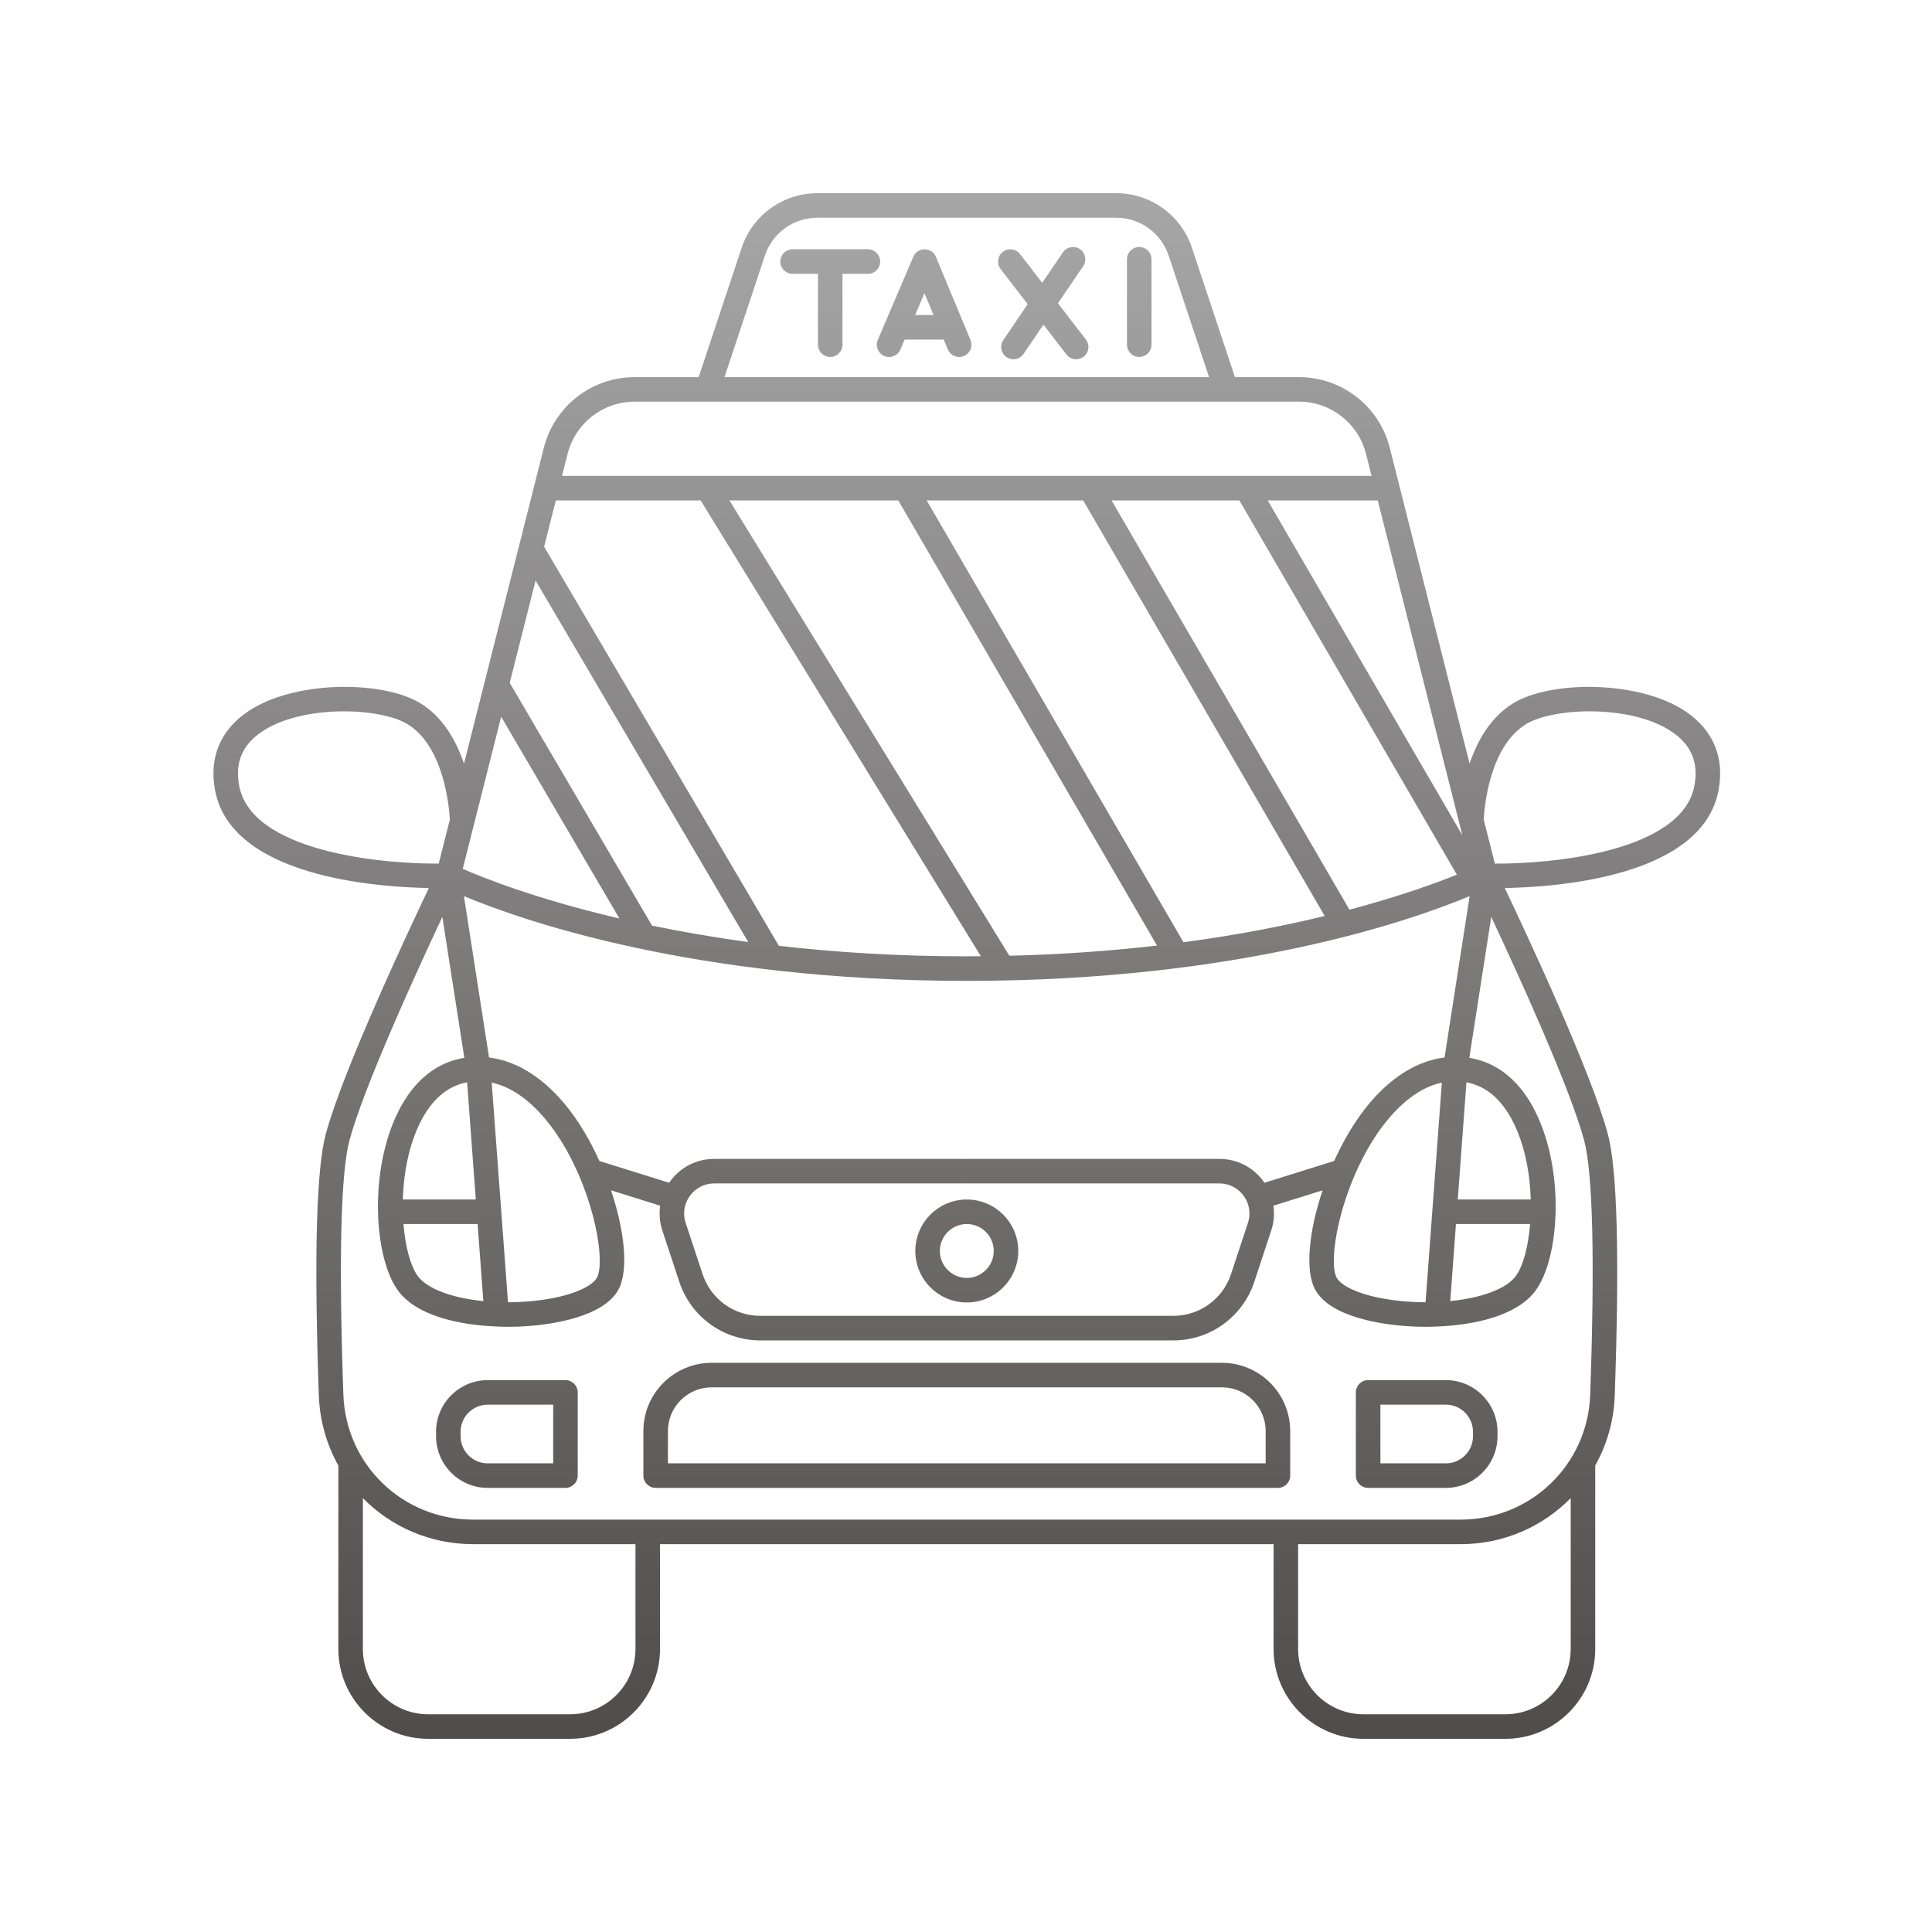 <?xml version="1.0" encoding="UTF-8"?>
<svg xmlns="http://www.w3.org/2000/svg" xmlns:xlink="http://www.w3.org/1999/xlink" width="1000" zoomAndPan="magnify" viewBox="0 0 750 750" height="1000" preserveAspectRatio="xMidYMid meet" version="1.0">
  <defs>
    <clipPath id="f37c143680">
      <path d="M 82 75 L 668 75 L 668 675 L 82 675 Z M 82 75 " clip-rule="nonzero"></path>
    </clipPath>
    <clipPath id="937f920f2d">
      <path d="M 375.309 505.613 C 386.328 505.613 395.293 496.648 395.293 485.629 C 395.293 474.613 386.328 465.648 375.309 465.648 C 364.289 465.648 355.324 474.613 355.324 485.629 C 355.324 496.648 364.289 505.613 375.309 505.613 Z M 375.309 475.168 C 381.074 475.168 385.77 479.855 385.77 485.625 C 385.77 491.395 381.078 496.086 375.309 496.086 C 369.535 496.086 364.848 491.395 364.848 485.625 C 364.848 479.863 369.535 475.168 375.309 475.168 Z M 474.352 529.039 L 276.258 529.039 C 261.648 529.039 249.762 540.922 249.762 555.535 L 249.762 572.832 C 249.762 575.465 251.895 577.594 254.523 577.594 L 496.09 577.594 C 498.719 577.594 500.852 575.465 500.852 572.832 L 500.852 555.535 C 500.852 540.922 488.965 529.039 474.352 529.039 Z M 491.328 568.07 L 259.285 568.07 L 259.285 555.535 C 259.285 546.172 266.898 538.562 276.258 538.562 L 474.352 538.562 C 483.707 538.562 491.324 546.176 491.324 555.535 L 491.324 568.07 Z M 561.285 535.766 L 531.105 535.766 C 528.477 535.766 526.34 537.895 526.34 540.527 L 526.34 572.832 C 526.34 575.465 528.477 577.594 531.105 577.594 L 561.285 577.594 C 572.336 577.594 581.332 568.602 581.332 557.547 L 581.332 555.812 C 581.332 544.758 572.336 535.766 561.285 535.766 Z M 571.809 557.547 C 571.809 563.352 567.09 568.07 561.285 568.07 L 535.867 568.07 L 535.867 545.289 L 561.285 545.289 C 567.09 545.289 571.809 550.008 571.809 555.812 Z M 219.508 535.766 L 189.328 535.766 C 178.273 535.766 169.281 544.762 169.281 555.812 L 169.281 557.547 C 169.281 568.602 178.273 577.594 189.328 577.594 L 219.508 577.594 C 222.137 577.594 224.27 575.465 224.27 572.832 L 224.27 540.527 C 224.27 537.895 222.137 535.766 219.508 535.766 Z M 214.746 568.07 L 189.328 568.07 C 183.523 568.07 178.805 563.352 178.805 557.547 L 178.805 555.812 C 178.805 550.008 183.523 545.289 189.328 545.289 L 214.746 545.289 Z M 654.781 276.477 C 636.898 264.039 602.375 264.078 587.703 272.84 C 578.672 278.23 573.484 287.59 570.488 296.449 L 539.52 173.883 C 535.434 157.703 520.918 146.398 504.227 146.398 L 479.398 146.398 L 462.703 96.199 C 458.484 83.52 446.672 75 433.309 75 L 317.305 75 C 303.941 75 292.129 83.52 287.91 96.199 L 271.219 146.398 L 246.391 146.398 C 229.699 146.398 215.184 157.699 211.098 173.883 L 188.176 264.602 C 188.176 264.602 188.176 264.602 188.176 264.605 L 180.129 296.449 C 177.133 287.59 171.945 278.23 162.914 272.84 C 148.246 264.078 113.719 264.027 95.836 276.477 C 85.426 283.719 81.156 294.176 83.477 306.719 C 89.68 340.211 145.57 344.363 166.477 344.734 C 157.496 363.594 133 416.047 126.477 440.18 C 122.789 453.809 121.879 487.977 123.773 541.734 C 124.121 551.625 126.84 560.848 131.348 568.906 L 131.348 640.145 C 131.348 659.363 146.984 675 166.203 675 L 221.352 675 C 240.574 675 256.215 659.363 256.215 640.145 L 256.215 599.441 L 494.402 599.441 L 494.402 640.145 C 494.402 659.363 510.043 675 529.266 675 L 584.414 675 C 603.637 675 619.27 659.363 619.27 640.145 L 619.27 568.906 C 623.773 560.848 626.496 551.629 626.84 541.734 C 628.73 487.977 627.828 453.809 624.148 440.18 C 617.629 416.047 593.129 363.594 584.148 344.734 C 605.051 344.363 660.941 340.211 667.148 306.723 C 669.461 294.172 665.188 283.715 654.781 276.477 Z M 531.918 444.348 C 536.793 436.172 546.484 423.105 559.723 420.27 L 553.402 505.543 C 551.105 505.535 548.762 505.449 546.398 505.277 C 530.305 504.105 520.855 499.656 518.895 496.027 C 515.566 489.863 519.66 464.898 531.918 444.348 Z M 565.199 475.168 L 593.984 475.168 C 593.27 484.082 591.223 491.609 588.367 495.441 C 584.68 500.387 574.969 503.887 562.984 505.086 Z M 565.902 465.645 L 569.27 420.145 C 576.855 421.562 582.969 426.738 587.457 435.68 C 591.914 444.566 593.941 455.457 594.238 465.645 Z M 560.773 410.523 C 547.012 412.219 533.988 422.285 523.738 439.473 C 521.598 443.059 519.664 446.84 517.918 450.691 L 490.832 459.152 C 490.723 458.996 490.637 458.824 490.523 458.668 C 486.488 453.086 480.223 449.887 473.336 449.887 L 375.879 449.887 C 375.684 449.887 375.496 449.898 375.305 449.918 C 375.113 449.898 374.922 449.887 374.727 449.887 L 277.27 449.887 C 270.383 449.887 264.117 453.086 260.086 458.668 C 259.969 458.824 259.883 458.992 259.773 459.152 L 232.688 450.691 C 230.941 446.84 229.008 443.059 226.871 439.473 C 216.621 422.297 203.605 412.23 189.852 410.527 L 180.094 347.875 C 202.383 357.188 269.309 380.77 375.305 380.77 C 481.301 380.77 548.227 357.188 570.512 347.875 Z M 267.805 464.242 C 270.027 461.168 273.477 459.406 277.27 459.406 L 374.73 459.406 C 374.926 459.406 375.117 459.391 375.309 459.371 C 375.5 459.391 375.688 459.406 375.883 459.406 L 473.348 459.406 C 477.141 459.406 480.59 461.168 482.812 464.242 C 485.035 467.32 485.629 471.148 484.438 474.754 L 477.871 494.629 C 474.676 504.305 465.676 510.809 455.48 510.809 L 295.137 510.809 C 284.941 510.809 275.945 504.305 272.746 494.629 L 266.18 474.754 C 264.988 471.148 265.586 467.32 267.805 464.242 Z M 181.332 420.148 L 184.703 465.645 L 156.375 465.645 C 156.672 455.457 158.703 444.566 163.156 435.68 C 167.641 426.746 173.758 421.57 181.332 420.148 Z M 185.41 475.168 L 187.629 505.09 C 175.637 503.891 165.934 500.387 162.246 495.441 C 159.391 491.609 157.34 484.082 156.629 475.168 Z M 197.207 505.547 L 190.879 420.27 C 204.121 423.094 213.816 436.172 218.695 444.348 C 230.953 464.895 235.047 489.863 231.719 496.023 C 229.758 499.66 220.309 504.105 204.215 505.277 C 201.852 505.453 199.508 505.539 197.207 505.547 Z M 194.551 278.242 L 240.453 356.559 C 208.094 349 187.383 340.676 179.637 337.277 Z M 207.914 225.367 L 290.445 365.691 C 276.844 363.848 264.41 361.668 253.117 359.332 L 197.875 265.078 Z M 215.773 194.258 L 271.988 194.258 L 380.766 371.199 C 378.941 371.215 377.152 371.246 375.309 371.246 C 348.461 371.246 324.117 369.656 302.359 367.168 L 211.23 212.23 Z M 375.309 194.258 L 420.484 194.258 L 514.25 355.582 C 498.77 359.34 480.461 362.973 459.426 365.789 L 359.727 194.258 Z M 567.699 324.281 L 492.121 194.258 L 534.84 194.258 Z M 481.105 194.258 L 565.551 339.547 C 557.262 342.895 543.238 347.992 523.852 353.145 L 431.5 194.258 Z M 348.703 194.258 L 449.148 367.066 C 431.719 369.09 412.574 370.516 391.832 371.023 L 283.164 194.258 Z M 296.941 99.203 C 299.867 90.422 308.047 84.523 317.305 84.523 L 433.309 84.523 C 442.566 84.523 450.746 90.422 453.664 99.203 L 469.359 146.398 L 281.25 146.398 Z M 220.332 176.215 C 223.352 164.266 234.066 155.922 246.391 155.922 L 504.227 155.922 C 516.551 155.922 527.266 164.266 530.285 176.215 L 532.438 184.734 L 218.18 184.734 Z M 92.836 304.98 C 91.199 296.152 93.957 289.383 101.27 284.297 C 116.867 273.438 147.223 274.566 158.027 281.016 C 172.578 289.703 174.434 314.195 174.637 318.156 L 170.316 335.254 C 147.371 335.387 97.562 330.484 92.836 304.98 Z M 246.684 640.145 C 246.684 654.113 235.316 665.477 221.348 665.477 L 166.203 665.477 C 152.23 665.477 140.871 654.109 140.871 640.145 L 140.871 581.562 C 151.727 592.609 166.828 599.441 183.613 599.441 L 246.688 599.441 L 246.688 640.145 Z M 609.742 640.145 C 609.742 654.113 598.375 665.477 584.41 665.477 L 529.266 665.477 C 515.293 665.477 503.926 654.109 503.926 640.145 L 503.926 599.441 L 567.004 599.441 C 583.785 599.441 598.891 592.609 609.746 581.562 L 609.746 640.145 Z M 617.316 541.395 C 616.359 568.605 594.262 589.914 567.004 589.914 L 183.609 589.914 C 156.352 589.914 134.25 568.602 133.293 541.395 C 131.461 489.332 132.281 455.191 135.664 442.66 C 141.227 422.07 161.188 378.363 171.719 355.938 L 180.25 410.648 C 169.426 412.41 160.637 419.477 154.652 431.414 C 143.062 454.52 145.152 488.453 154.613 501.137 C 161.656 510.586 177.605 514.34 192.617 514.941 C 192.676 514.941 192.723 514.977 192.781 514.977 C 192.898 514.977 193.02 514.973 193.137 514.961 C 193.141 514.961 193.141 514.961 193.148 514.961 C 194.453 515.008 195.762 515.07 197.043 515.07 C 199.75 515.07 202.398 514.973 204.918 514.785 C 213.527 514.156 234.188 511.508 240.109 500.559 C 244.062 493.238 242.535 477.914 237.195 462.078 L 256.281 468.039 C 255.812 471.234 256.086 474.543 257.148 477.746 L 263.715 497.625 C 268.203 511.215 280.836 520.344 295.148 520.344 L 455.477 520.344 C 469.785 520.344 482.418 511.215 486.91 497.625 L 493.477 477.746 C 494.535 474.539 494.805 471.234 494.34 468.039 L 513.434 462.078 C 508.086 477.914 506.562 493.238 510.512 500.562 C 516.434 511.516 537.094 514.156 545.703 514.785 C 548.223 514.965 550.867 515.07 553.578 515.07 C 554.859 515.07 556.172 515.008 557.477 514.961 C 557.48 514.961 557.48 514.961 557.484 514.961 C 557.605 514.973 557.723 514.977 557.84 514.977 C 557.898 514.977 557.945 514.949 558.004 514.941 C 573.012 514.34 588.961 510.586 596.008 501.137 C 605.469 488.453 607.562 454.52 595.969 431.414 C 589.984 419.48 581.199 412.418 570.383 410.652 L 578.902 355.949 C 589.434 378.371 609.391 422.078 614.953 442.668 C 618.332 455.195 619.156 489.34 617.316 541.395 Z M 657.773 304.984 C 653.062 330.453 603.246 335.391 580.293 335.254 L 575.977 318.156 C 576.172 314.223 577.965 289.738 592.586 281.008 C 603.391 274.559 633.746 273.438 649.344 284.289 C 656.656 289.383 659.414 296.148 657.773 304.984 Z M 341.684 101.535 C 341.684 104.168 339.551 106.297 336.922 106.297 L 327.055 106.297 L 327.055 133.805 C 327.055 136.438 324.922 138.566 322.293 138.566 C 319.664 138.566 317.531 136.438 317.531 133.805 L 317.531 106.297 L 307.664 106.297 C 305.035 106.297 302.902 104.168 302.902 101.535 C 302.902 98.898 305.035 96.77 307.664 96.77 L 336.926 96.77 C 339.551 96.77 341.684 98.906 341.684 101.535 Z M 376.742 131.98 L 373.934 125.223 C 373.926 125.215 373.922 125.203 373.918 125.195 L 363.324 99.711 C 362.59 97.941 360.867 96.785 358.953 96.777 C 358.945 96.777 358.938 96.777 358.926 96.777 C 357.023 96.777 355.301 97.914 354.551 99.668 L 343.648 125.199 C 343.641 125.203 343.641 125.211 343.637 125.219 L 340.766 131.941 C 339.73 134.363 340.855 137.16 343.27 138.195 C 345.695 139.23 348.484 138.102 349.523 135.688 L 351.172 131.828 L 366.367 131.828 L 367.953 135.645 C 368.715 137.477 370.484 138.578 372.352 138.578 C 372.961 138.578 373.578 138.461 374.176 138.215 C 376.605 137.195 377.75 134.41 376.742 131.98 Z M 355.238 122.301 L 358.871 113.801 L 362.402 122.301 Z M 388.438 104.441 C 386.832 102.355 387.219 99.371 389.305 97.766 C 391.383 96.152 394.375 96.539 395.98 98.633 L 404.578 109.797 L 412.605 97.977 C 414.086 95.801 417.047 95.234 419.219 96.711 C 421.395 98.188 421.961 101.148 420.484 103.324 L 410.699 117.738 L 421.531 131.801 C 423.137 133.887 422.75 136.871 420.664 138.477 C 419.801 139.148 418.781 139.465 417.762 139.465 C 416.336 139.465 414.922 138.828 413.988 137.609 L 405.066 126.027 L 397.359 137.375 C 396.441 138.734 394.941 139.461 393.418 139.461 C 392.5 139.461 391.566 139.195 390.746 138.637 C 388.57 137.16 388.004 134.199 389.48 132.023 L 398.941 118.086 Z M 437.488 133.809 L 437.488 100.645 C 437.488 98.008 439.621 95.883 442.25 95.883 C 444.879 95.883 447.012 98.008 447.012 100.645 L 447.012 133.809 C 447.012 136.441 444.879 138.57 442.25 138.57 C 439.621 138.57 437.488 136.438 437.488 133.809 Z M 437.488 133.809 " clip-rule="nonzero"></path>
    </clipPath>
    <linearGradient x1="61.414" gradientTransform="matrix(4.762, 0, 0, 4.762, 82.856, 75)" y1="-0" x2="61.414" gradientUnits="userSpaceOnUse" y2="126" id="8803c62490">
      <stop stop-opacity="1" stop-color="rgb(65.099%, 65.099%, 65.099%)" offset="0"></stop>
      <stop stop-opacity="1" stop-color="rgb(64.969%, 64.961%, 64.961%)" offset="0.008"></stop>
      <stop stop-opacity="1" stop-color="rgb(64.708%, 64.685%, 64.685%)" offset="0.016"></stop>
      <stop stop-opacity="1" stop-color="rgb(64.449%, 64.409%, 64.409%)" offset="0.023"></stop>
      <stop stop-opacity="1" stop-color="rgb(64.188%, 64.133%, 64.133%)" offset="0.031"></stop>
      <stop stop-opacity="1" stop-color="rgb(63.928%, 63.858%, 63.858%)" offset="0.039"></stop>
      <stop stop-opacity="1" stop-color="rgb(63.667%, 63.582%, 63.582%)" offset="0.047"></stop>
      <stop stop-opacity="1" stop-color="rgb(63.408%, 63.306%, 63.306%)" offset="0.055"></stop>
      <stop stop-opacity="1" stop-color="rgb(63.147%, 63.031%, 63.031%)" offset="0.062"></stop>
      <stop stop-opacity="1" stop-color="rgb(62.888%, 62.755%, 62.755%)" offset="0.07"></stop>
      <stop stop-opacity="1" stop-color="rgb(62.627%, 62.479%, 62.479%)" offset="0.078"></stop>
      <stop stop-opacity="1" stop-color="rgb(62.367%, 62.202%, 62.202%)" offset="0.086"></stop>
      <stop stop-opacity="1" stop-color="rgb(62.106%, 61.928%, 61.928%)" offset="0.094"></stop>
      <stop stop-opacity="1" stop-color="rgb(61.847%, 61.652%, 61.652%)" offset="0.102"></stop>
      <stop stop-opacity="1" stop-color="rgb(61.586%, 61.375%, 61.375%)" offset="0.109"></stop>
      <stop stop-opacity="1" stop-color="rgb(61.327%, 61.099%, 61.099%)" offset="0.117"></stop>
      <stop stop-opacity="1" stop-color="rgb(61.067%, 60.825%, 60.825%)" offset="0.125"></stop>
      <stop stop-opacity="1" stop-color="rgb(60.806%, 60.548%, 60.548%)" offset="0.133"></stop>
      <stop stop-opacity="1" stop-color="rgb(60.547%, 60.272%, 60.272%)" offset="0.141"></stop>
      <stop stop-opacity="1" stop-color="rgb(60.286%, 59.996%, 59.996%)" offset="0.148"></stop>
      <stop stop-opacity="1" stop-color="rgb(60.027%, 59.721%, 59.721%)" offset="0.156"></stop>
      <stop stop-opacity="1" stop-color="rgb(59.766%, 59.445%, 59.445%)" offset="0.164"></stop>
      <stop stop-opacity="1" stop-color="rgb(59.506%, 59.169%, 59.169%)" offset="0.172"></stop>
      <stop stop-opacity="1" stop-color="rgb(59.245%, 58.894%, 58.894%)" offset="0.18"></stop>
      <stop stop-opacity="1" stop-color="rgb(58.986%, 58.618%, 58.618%)" offset="0.188"></stop>
      <stop stop-opacity="1" stop-color="rgb(58.725%, 58.342%, 58.342%)" offset="0.195"></stop>
      <stop stop-opacity="1" stop-color="rgb(58.466%, 58.066%, 58.066%)" offset="0.203"></stop>
      <stop stop-opacity="1" stop-color="rgb(58.205%, 57.791%, 57.791%)" offset="0.211"></stop>
      <stop stop-opacity="1" stop-color="rgb(57.945%, 57.515%, 57.515%)" offset="0.219"></stop>
      <stop stop-opacity="1" stop-color="rgb(57.684%, 57.239%, 57.239%)" offset="0.227"></stop>
      <stop stop-opacity="1" stop-color="rgb(57.425%, 56.963%, 56.963%)" offset="0.234"></stop>
      <stop stop-opacity="1" stop-color="rgb(57.164%, 56.688%, 56.688%)" offset="0.242"></stop>
      <stop stop-opacity="1" stop-color="rgb(56.905%, 56.412%, 56.412%)" offset="0.25"></stop>
      <stop stop-opacity="1" stop-color="rgb(56.644%, 56.136%, 56.136%)" offset="0.258"></stop>
      <stop stop-opacity="1" stop-color="rgb(56.384%, 55.859%, 55.859%)" offset="0.266"></stop>
      <stop stop-opacity="1" stop-color="rgb(56.123%, 55.585%, 55.585%)" offset="0.273"></stop>
      <stop stop-opacity="1" stop-color="rgb(55.864%, 55.309%, 55.309%)" offset="0.281"></stop>
      <stop stop-opacity="1" stop-color="rgb(55.603%, 55.032%, 55.032%)" offset="0.289"></stop>
      <stop stop-opacity="1" stop-color="rgb(55.344%, 54.756%, 54.756%)" offset="0.297"></stop>
      <stop stop-opacity="1" stop-color="rgb(55.083%, 54.482%, 54.482%)" offset="0.305"></stop>
      <stop stop-opacity="1" stop-color="rgb(54.823%, 54.205%, 54.205%)" offset="0.312"></stop>
      <stop stop-opacity="1" stop-color="rgb(54.562%, 53.929%, 53.929%)" offset="0.32"></stop>
      <stop stop-opacity="1" stop-color="rgb(54.303%, 53.654%, 53.654%)" offset="0.328"></stop>
      <stop stop-opacity="1" stop-color="rgb(54.042%, 53.378%, 53.378%)" offset="0.336"></stop>
      <stop stop-opacity="1" stop-color="rgb(53.783%, 53.102%, 53.102%)" offset="0.344"></stop>
      <stop stop-opacity="1" stop-color="rgb(53.522%, 52.826%, 52.826%)" offset="0.352"></stop>
      <stop stop-opacity="1" stop-color="rgb(53.262%, 52.551%, 52.551%)" offset="0.359"></stop>
      <stop stop-opacity="1" stop-color="rgb(53.001%, 52.275%, 52.275%)" offset="0.367"></stop>
      <stop stop-opacity="1" stop-color="rgb(52.742%, 51.999%, 51.999%)" offset="0.375"></stop>
      <stop stop-opacity="1" stop-color="rgb(52.481%, 51.723%, 51.723%)" offset="0.383"></stop>
      <stop stop-opacity="1" stop-color="rgb(52.222%, 51.448%, 51.448%)" offset="0.391"></stop>
      <stop stop-opacity="1" stop-color="rgb(51.961%, 51.172%, 51.172%)" offset="0.398"></stop>
      <stop stop-opacity="1" stop-color="rgb(51.701%, 50.896%, 50.896%)" offset="0.406"></stop>
      <stop stop-opacity="1" stop-color="rgb(51.44%, 50.62%, 50.62%)" offset="0.414"></stop>
      <stop stop-opacity="1" stop-color="rgb(51.181%, 50.345%, 50.345%)" offset="0.422"></stop>
      <stop stop-opacity="1" stop-color="rgb(50.92%, 50.069%, 50.069%)" offset="0.43"></stop>
      <stop stop-opacity="1" stop-color="rgb(50.661%, 49.792%, 49.792%)" offset="0.438"></stop>
      <stop stop-opacity="1" stop-color="rgb(50.4%, 49.516%, 49.516%)" offset="0.445"></stop>
      <stop stop-opacity="1" stop-color="rgb(50.14%, 49.242%, 49.242%)" offset="0.453"></stop>
      <stop stop-opacity="1" stop-color="rgb(49.879%, 48.965%, 48.965%)" offset="0.461"></stop>
      <stop stop-opacity="1" stop-color="rgb(49.62%, 48.689%, 48.689%)" offset="0.469"></stop>
      <stop stop-opacity="1" stop-color="rgb(49.359%, 48.415%, 48.415%)" offset="0.477"></stop>
      <stop stop-opacity="1" stop-color="rgb(49.1%, 48.138%, 48.138%)" offset="0.484"></stop>
      <stop stop-opacity="1" stop-color="rgb(48.839%, 47.862%, 47.862%)" offset="0.492"></stop>
      <stop stop-opacity="1" stop-color="rgb(48.579%, 47.586%, 47.586%)" offset="0.5"></stop>
      <stop stop-opacity="1" stop-color="rgb(48.318%, 47.311%, 47.311%)" offset="0.508"></stop>
      <stop stop-opacity="1" stop-color="rgb(48.059%, 47.035%, 47.035%)" offset="0.516"></stop>
      <stop stop-opacity="1" stop-color="rgb(47.798%, 46.759%, 46.759%)" offset="0.523"></stop>
      <stop stop-opacity="1" stop-color="rgb(47.539%, 46.483%, 46.483%)" offset="0.531"></stop>
      <stop stop-opacity="1" stop-color="rgb(47.278%, 46.208%, 46.208%)" offset="0.539"></stop>
      <stop stop-opacity="1" stop-color="rgb(47.018%, 45.932%, 45.932%)" offset="0.547"></stop>
      <stop stop-opacity="1" stop-color="rgb(46.758%, 45.656%, 45.656%)" offset="0.555"></stop>
      <stop stop-opacity="1" stop-color="rgb(46.498%, 45.38%, 45.38%)" offset="0.562"></stop>
      <stop stop-opacity="1" stop-color="rgb(46.237%, 45.105%, 45.105%)" offset="0.57"></stop>
      <stop stop-opacity="1" stop-color="rgb(45.978%, 44.829%, 44.829%)" offset="0.578"></stop>
      <stop stop-opacity="1" stop-color="rgb(45.717%, 44.553%, 44.553%)" offset="0.586"></stop>
      <stop stop-opacity="1" stop-color="rgb(45.457%, 44.278%, 44.278%)" offset="0.594"></stop>
      <stop stop-opacity="1" stop-color="rgb(45.197%, 44.002%, 44.002%)" offset="0.602"></stop>
      <stop stop-opacity="1" stop-color="rgb(44.937%, 43.726%, 43.726%)" offset="0.609"></stop>
      <stop stop-opacity="1" stop-color="rgb(44.676%, 43.449%, 43.449%)" offset="0.617"></stop>
      <stop stop-opacity="1" stop-color="rgb(44.417%, 43.175%, 43.175%)" offset="0.625"></stop>
      <stop stop-opacity="1" stop-color="rgb(44.156%, 42.899%, 42.899%)" offset="0.633"></stop>
      <stop stop-opacity="1" stop-color="rgb(43.896%, 42.622%, 42.622%)" offset="0.641"></stop>
      <stop stop-opacity="1" stop-color="rgb(43.636%, 42.346%, 42.346%)" offset="0.648"></stop>
      <stop stop-opacity="1" stop-color="rgb(43.376%, 42.072%, 42.072%)" offset="0.656"></stop>
      <stop stop-opacity="1" stop-color="rgb(43.115%, 41.795%, 41.795%)" offset="0.664"></stop>
      <stop stop-opacity="1" stop-color="rgb(42.856%, 41.519%, 41.519%)" offset="0.672"></stop>
      <stop stop-opacity="1" stop-color="rgb(42.595%, 41.243%, 41.243%)" offset="0.68"></stop>
      <stop stop-opacity="1" stop-color="rgb(42.336%, 40.968%, 40.968%)" offset="0.688"></stop>
      <stop stop-opacity="1" stop-color="rgb(42.075%, 40.692%, 40.692%)" offset="0.695"></stop>
      <stop stop-opacity="1" stop-color="rgb(41.815%, 40.416%, 40.416%)" offset="0.703"></stop>
      <stop stop-opacity="1" stop-color="rgb(41.554%, 40.14%, 40.14%)" offset="0.711"></stop>
      <stop stop-opacity="1" stop-color="rgb(41.295%, 39.865%, 39.865%)" offset="0.719"></stop>
      <stop stop-opacity="1" stop-color="rgb(41.034%, 39.589%, 39.589%)" offset="0.727"></stop>
      <stop stop-opacity="1" stop-color="rgb(40.775%, 39.313%, 39.313%)" offset="0.734"></stop>
      <stop stop-opacity="1" stop-color="rgb(40.514%, 39.038%, 39.038%)" offset="0.742"></stop>
      <stop stop-opacity="1" stop-color="rgb(40.254%, 38.762%, 38.762%)" offset="0.75"></stop>
      <stop stop-opacity="1" stop-color="rgb(39.993%, 38.486%, 38.486%)" offset="0.758"></stop>
      <stop stop-opacity="1" stop-color="rgb(39.734%, 38.21%, 38.21%)" offset="0.766"></stop>
      <stop stop-opacity="1" stop-color="rgb(39.473%, 37.935%, 37.935%)" offset="0.773"></stop>
      <stop stop-opacity="1" stop-color="rgb(39.214%, 37.659%, 37.659%)" offset="0.781"></stop>
      <stop stop-opacity="1" stop-color="rgb(38.953%, 37.383%, 37.383%)" offset="0.789"></stop>
      <stop stop-opacity="1" stop-color="rgb(38.693%, 37.106%, 37.106%)" offset="0.797"></stop>
      <stop stop-opacity="1" stop-color="rgb(38.432%, 36.832%, 36.832%)" offset="0.805"></stop>
      <stop stop-opacity="1" stop-color="rgb(38.173%, 36.555%, 36.555%)" offset="0.812"></stop>
      <stop stop-opacity="1" stop-color="rgb(37.912%, 36.279%, 36.279%)" offset="0.82"></stop>
      <stop stop-opacity="1" stop-color="rgb(37.653%, 36.003%, 36.003%)" offset="0.828"></stop>
      <stop stop-opacity="1" stop-color="rgb(37.392%, 35.728%, 35.728%)" offset="0.836"></stop>
      <stop stop-opacity="1" stop-color="rgb(37.132%, 35.452%, 35.452%)" offset="0.844"></stop>
      <stop stop-opacity="1" stop-color="rgb(36.871%, 35.176%, 35.176%)" offset="0.852"></stop>
      <stop stop-opacity="1" stop-color="rgb(36.612%, 34.9%, 34.9%)" offset="0.859"></stop>
      <stop stop-opacity="1" stop-color="rgb(36.351%, 34.625%, 34.625%)" offset="0.867"></stop>
      <stop stop-opacity="1" stop-color="rgb(36.092%, 34.349%, 34.349%)" offset="0.875"></stop>
      <stop stop-opacity="1" stop-color="rgb(35.831%, 34.073%, 34.073%)" offset="0.883"></stop>
      <stop stop-opacity="1" stop-color="rgb(35.571%, 33.798%, 33.798%)" offset="0.891"></stop>
      <stop stop-opacity="1" stop-color="rgb(35.31%, 33.522%, 33.522%)" offset="0.898"></stop>
      <stop stop-opacity="1" stop-color="rgb(35.051%, 33.246%, 33.246%)" offset="0.906"></stop>
      <stop stop-opacity="1" stop-color="rgb(34.79%, 32.97%, 32.97%)" offset="0.914"></stop>
      <stop stop-opacity="1" stop-color="rgb(34.531%, 32.695%, 32.695%)" offset="0.922"></stop>
      <stop stop-opacity="1" stop-color="rgb(34.27%, 32.419%, 32.419%)" offset="0.93"></stop>
      <stop stop-opacity="1" stop-color="rgb(34.01%, 32.143%, 32.143%)" offset="0.938"></stop>
      <stop stop-opacity="1" stop-color="rgb(33.749%, 31.866%, 31.866%)" offset="0.945"></stop>
      <stop stop-opacity="1" stop-color="rgb(33.49%, 31.592%, 31.592%)" offset="0.953"></stop>
      <stop stop-opacity="1" stop-color="rgb(33.229%, 31.316%, 31.316%)" offset="0.961"></stop>
      <stop stop-opacity="1" stop-color="rgb(32.97%, 31.039%, 31.039%)" offset="0.969"></stop>
      <stop stop-opacity="1" stop-color="rgb(32.709%, 30.763%, 30.763%)" offset="0.977"></stop>
      <stop stop-opacity="1" stop-color="rgb(32.449%, 30.489%, 30.489%)" offset="0.984"></stop>
      <stop stop-opacity="1" stop-color="rgb(32.188%, 30.212%, 30.212%)" offset="0.992"></stop>
      <stop stop-opacity="1" stop-color="rgb(31.929%, 29.936%, 29.936%)" offset="1"></stop>
    </linearGradient>
  </defs>
  <g clip-path="url(#f37c143680)">
    <g clip-path="url(#937f920f2d)">
      <path fill="url(#8803c62490)" d="M 81.156 75 L 81.156 675 L 669.461 675 L 669.461 75 Z M 81.156 75 " fill-rule="nonzero"></path>
    </g>
  </g>
</svg>
